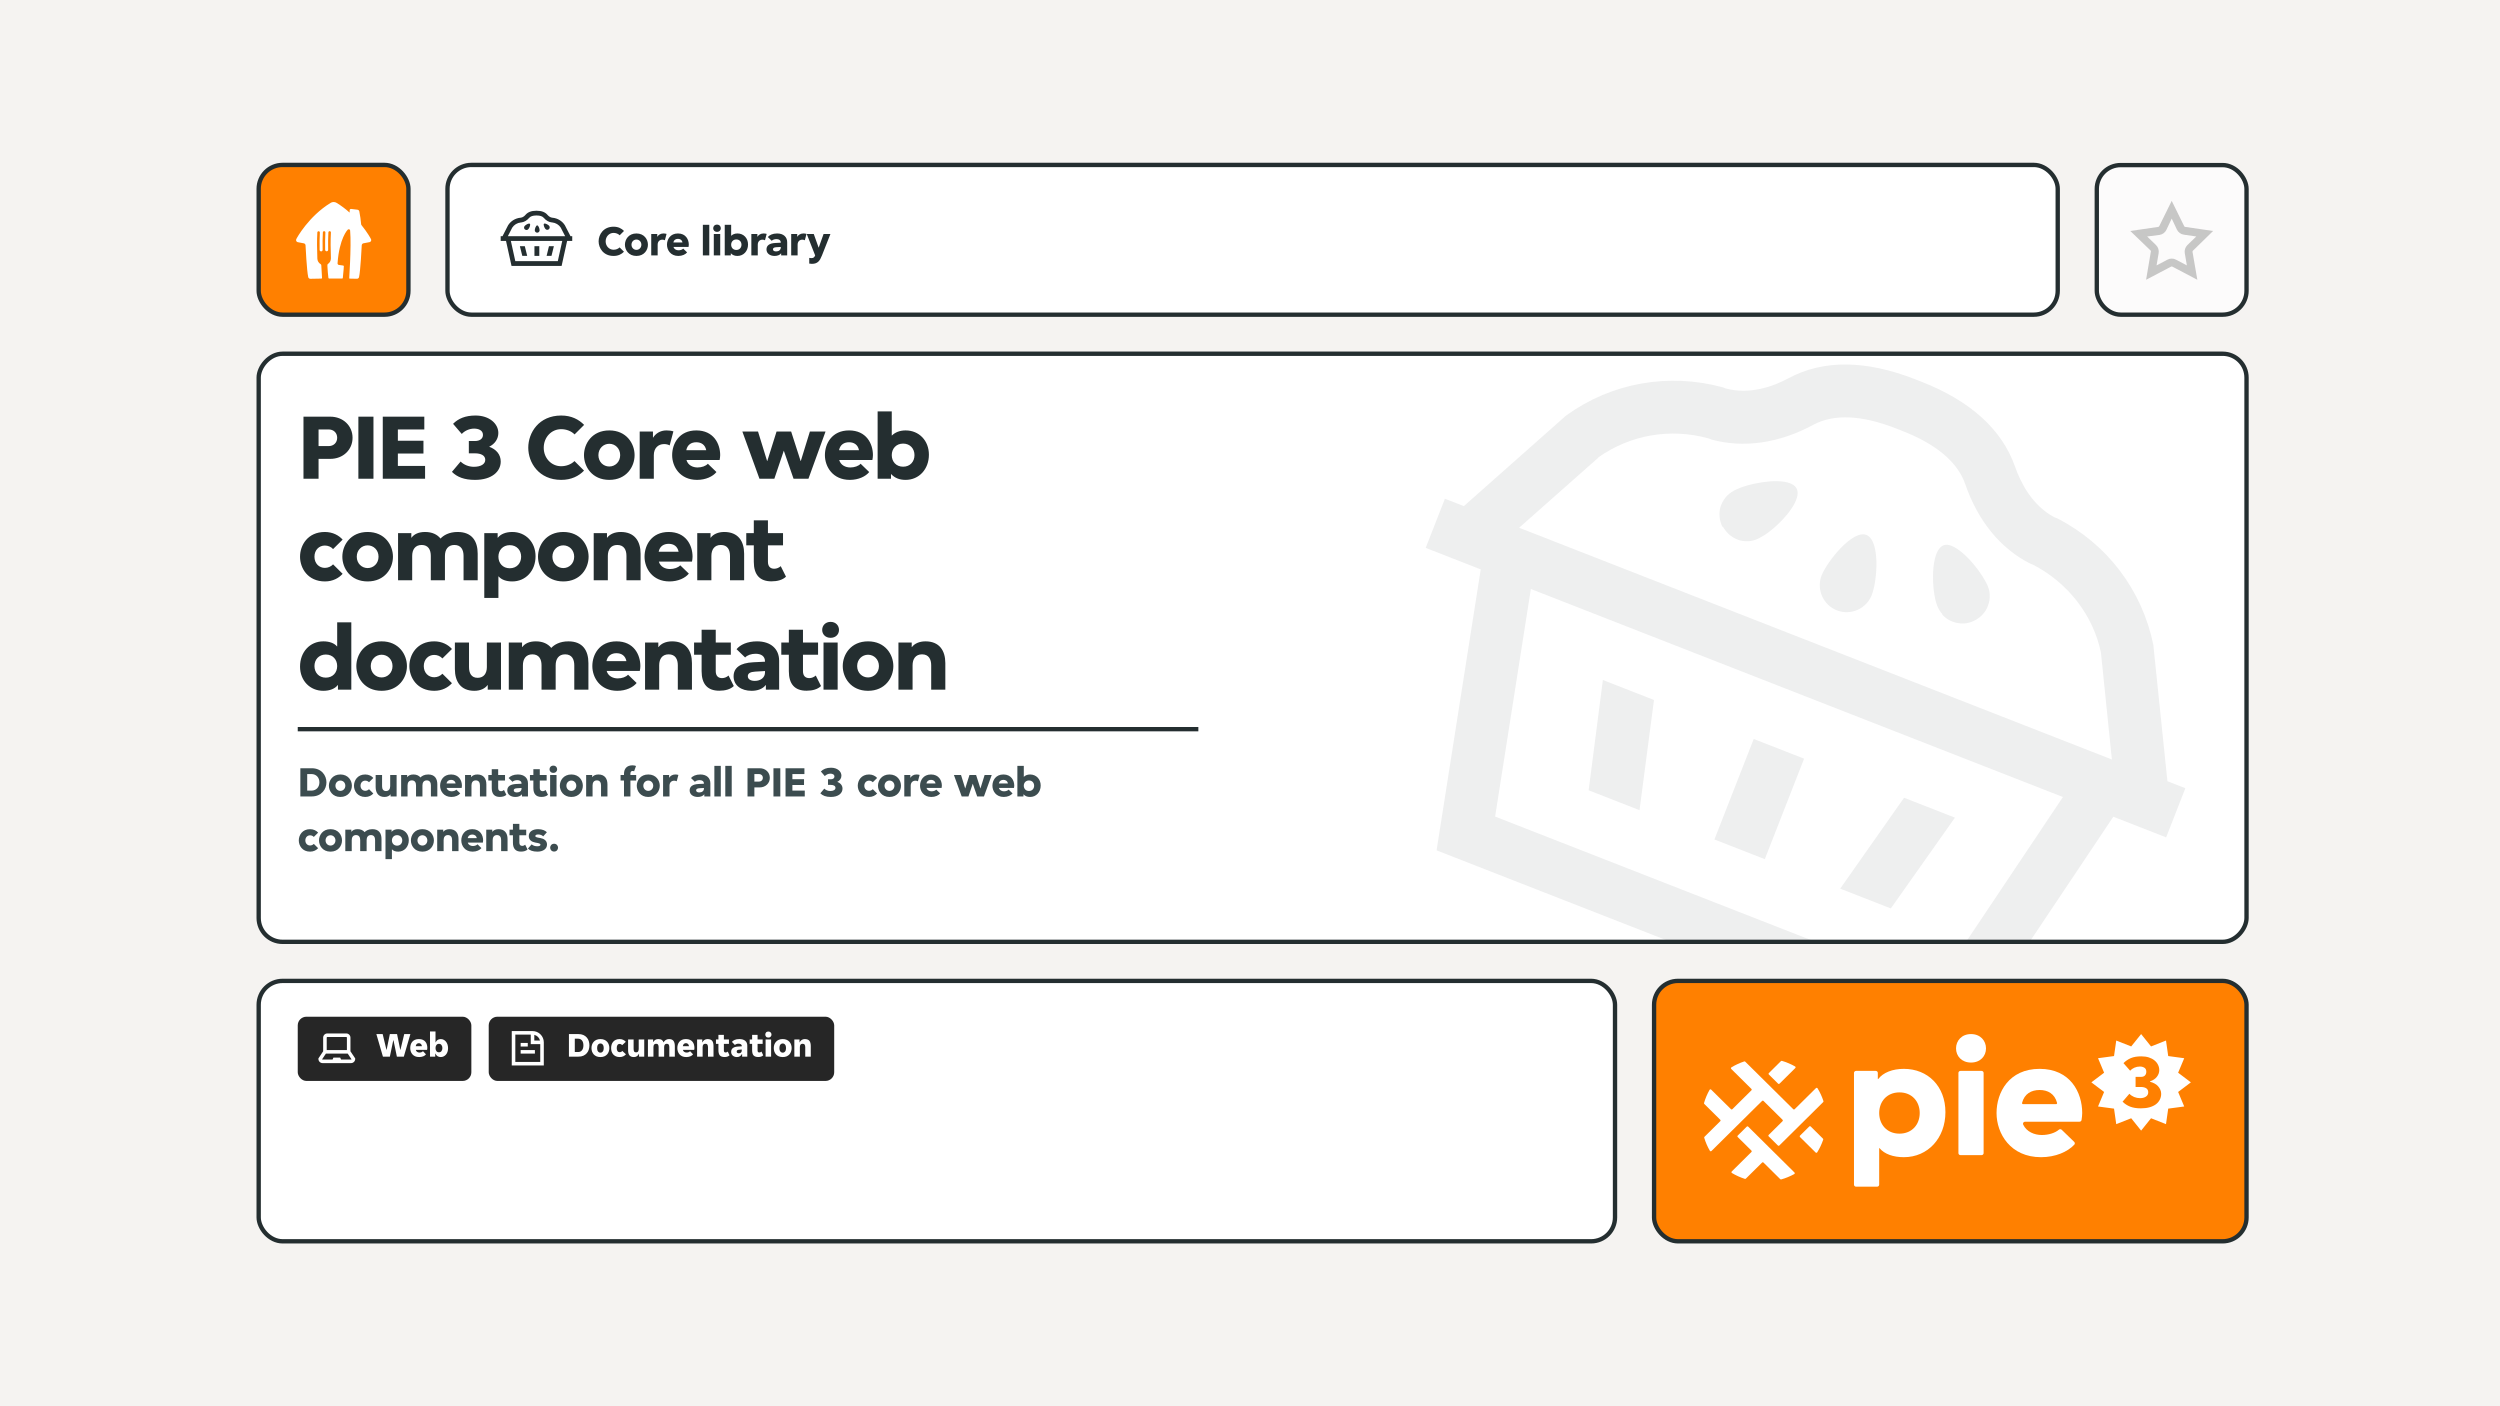 <svg width="320" height="180" viewBox="0 0 320 180" fill="none" xmlns="http://www.w3.org/2000/svg">
<rect width="320" height="180" fill="#F5F3F1"/>
<rect width="266.667" height="150" transform="translate(27 15)" fill="#F5F3F1"/>
<rect x="211.722" y="125.555" width="75.833" height="33.333" rx="3.056" fill="#FF8000"/>
<rect x="211.722" y="125.555" width="75.833" height="33.333" rx="3.056" stroke="#242E30" stroke-width="0.556"/>
<g clip-path="url(#clip0_4_3468)">
<g clip-path="url(#clip1_4_3468)">
<path d="M237.572 151.895H240.273C240.418 151.895 240.535 151.778 240.535 151.636V146.963H240.579C241.211 147.727 242.345 148.12 243.695 148.12C246.769 148.12 249.014 145.675 249.014 142.358C249.014 139.04 246.769 136.813 243.695 136.813C242.235 136.813 241.036 137.293 240.404 138.123H240.361V137.335C240.361 137.192 240.243 137.075 240.099 137.075H237.572C237.428 137.075 237.31 137.192 237.31 137.335V151.636C237.31 151.778 237.428 151.895 237.572 151.895ZM243.131 145.107C241.518 145.107 240.537 143.928 240.537 142.467C240.537 141.005 241.518 139.826 243.131 139.826C244.743 139.826 245.725 141.005 245.725 142.467C245.725 143.928 244.743 145.107 243.131 145.107Z" fill="white"/>
<path d="M254.209 134.195C254.209 133.213 253.489 132.361 252.291 132.361C251.092 132.361 250.373 133.212 250.373 134.195C250.373 135.178 251.092 136.007 252.291 136.007C253.489 136.007 254.209 135.177 254.209 134.195ZM250.94 147.858H253.641C253.785 147.858 253.903 147.741 253.903 147.598V137.335C253.903 137.192 253.785 137.075 253.641 137.075H250.94C250.796 137.075 250.678 137.192 250.678 137.335V147.598C250.678 147.741 250.796 147.858 250.94 147.858Z" fill="white"/>
<path d="M261.249 148.12C263.105 148.12 264.655 147.432 265.508 146.521C265.605 146.418 265.598 146.257 265.497 146.159L263.902 144.614C263.803 144.52 263.646 144.509 263.541 144.597C263.045 145.023 262.209 145.281 261.358 145.281C260.391 145.281 259.407 144.868 258.969 143.954C258.885 143.78 259.01 143.579 259.204 143.579H266.179C266.307 143.579 266.416 143.489 266.437 143.363C266.484 143.087 266.523 142.718 266.523 142.467C266.523 139.826 264.997 136.813 261.073 136.813C257.15 136.813 255.558 139.825 255.558 142.467C255.558 145.108 257.345 148.12 261.248 148.12H261.249ZM261.075 139.52C262.117 139.52 263 139.999 263.304 141.167C263.325 141.25 263.264 141.332 263.177 141.332H258.951C258.865 141.332 258.803 141.25 258.824 141.167C259.128 139.999 260.012 139.52 261.075 139.52Z" fill="white"/>
<path d="M227.596 138.707C227.647 138.757 227.73 138.757 227.781 138.707L229.797 136.711C229.857 136.651 229.846 136.549 229.771 136.506C229.246 136.206 228.682 135.966 228.09 135.791C228.044 135.777 227.993 135.791 227.959 135.825L226.414 137.354C226.363 137.405 226.363 137.486 226.414 137.537L227.596 138.707Z" fill="white"/>
<path d="M231.769 144.19C231.718 144.14 231.635 144.14 231.584 144.19L230.402 145.36C230.351 145.411 230.351 145.492 230.402 145.543L232.4 147.521C232.46 147.58 232.561 147.569 232.605 147.497C232.919 146.992 233.177 146.448 233.37 145.876C233.385 145.829 233.372 145.778 233.337 145.743L231.767 144.189L231.769 144.19Z" fill="white"/>
<path d="M222.334 144.096L225.154 141.303L225.157 141.306L225.546 140.921C225.597 140.87 225.68 140.87 225.731 140.921L228.165 143.33C228.216 143.381 228.216 143.463 228.165 143.513L226.39 145.271C226.339 145.321 226.339 145.403 226.39 145.453L227.571 146.623C227.622 146.674 227.705 146.674 227.756 146.623L233.367 141.069C233.402 141.034 233.415 140.983 233.4 140.936C233.212 140.359 232.957 139.812 232.648 139.302C232.605 139.23 232.502 139.219 232.442 139.279L229.718 141.975C229.667 142.026 229.585 142.026 229.534 141.975L223.393 135.896C223.358 135.861 223.306 135.848 223.259 135.864C222.681 136.056 222.132 136.311 221.621 136.621C221.549 136.666 221.538 136.765 221.597 136.824L224.18 139.38C224.231 139.431 224.231 139.512 224.18 139.563L221.745 141.972C221.694 142.023 221.612 142.023 221.561 141.972L219.032 139.473C218.971 139.412 218.867 139.425 218.825 139.501C218.527 140.026 218.288 140.587 218.117 141.179C218.103 141.224 218.117 141.273 218.151 141.307L220.193 143.329C220.244 143.38 220.244 143.461 220.193 143.512L218.176 145.509C218.141 145.543 218.128 145.593 218.141 145.639C218.318 146.224 218.561 146.781 218.862 147.3C218.905 147.374 219.007 147.386 219.069 147.326L222.334 144.094V144.096Z" fill="white"/>
<path d="M226.298 146.715L223.768 144.211C223.717 144.16 223.635 144.16 223.583 144.211L222.427 145.356C222.376 145.407 222.376 145.488 222.427 145.539L224.18 147.274C224.231 147.325 224.231 147.407 224.18 147.457L221.666 149.946C221.605 150.006 221.617 150.105 221.689 150.149C222.205 150.456 222.757 150.708 223.34 150.894C223.387 150.909 223.439 150.897 223.473 150.861L225.545 148.811C225.596 148.761 225.678 148.761 225.729 148.811L227.871 150.932C227.905 150.965 227.955 150.978 228.001 150.965C228.585 150.799 229.142 150.568 229.663 150.282C229.739 150.24 229.753 150.137 229.691 150.077L226.294 146.714L226.298 146.715Z" fill="white"/>
</g>
</g>
<path d="M275.333 133.944L277.248 133.189L277.531 135.176L279.58 135.451L278.801 137.308L280.433 138.541L278.801 139.772L279.58 141.63L277.531 141.905L277.248 143.891L275.333 143.136L274.064 144.719L272.794 143.136L270.879 143.891L270.596 141.905L268.548 141.63L269.326 139.772L267.695 138.541L269.326 137.308L268.548 135.451L270.596 135.176L270.879 133.189L272.794 133.944L274.064 132.361L275.333 133.944ZM274.08 135.213C273.544 135.213 273.099 135.289 272.746 135.44C272.393 135.592 272.079 135.805 271.805 136.082L272.658 137.05C272.796 136.892 272.975 136.764 273.198 136.665C273.426 136.566 273.666 136.516 273.914 136.516C274.123 136.516 274.31 136.566 274.473 136.665C274.643 136.763 274.728 136.937 274.728 137.187C274.728 137.378 274.669 137.537 274.551 137.662C274.44 137.78 274.27 137.84 274.041 137.84H273.355V139.133H274.022C274.316 139.133 274.548 139.189 274.718 139.301C274.888 139.412 274.973 139.584 274.973 139.814C274.973 140.051 274.875 140.235 274.679 140.367C274.483 140.499 274.234 140.564 273.934 140.564C273.672 140.564 273.417 140.515 273.168 140.416C272.926 140.31 272.723 140.173 272.56 140.002L271.688 141.018C271.969 141.295 272.292 141.505 272.658 141.65C273.031 141.795 273.486 141.868 274.022 141.868C274.453 141.868 274.832 141.821 275.159 141.729C275.486 141.631 275.758 141.499 275.974 141.335C276.19 141.164 276.353 140.966 276.464 140.742C276.575 140.512 276.631 140.268 276.631 140.011C276.631 139.827 276.595 139.653 276.523 139.488C276.451 139.324 276.353 139.172 276.229 139.034C276.105 138.896 275.954 138.78 275.778 138.688C275.601 138.59 275.411 138.518 275.208 138.471V138.412C275.594 138.28 275.885 138.086 276.081 137.83C276.284 137.567 276.386 137.28 276.386 136.97C276.386 136.734 276.333 136.51 276.229 136.3C276.124 136.082 275.974 135.894 275.778 135.736C275.582 135.572 275.34 135.443 275.052 135.351C274.771 135.259 274.446 135.213 274.08 135.213Z" fill="white"/>
<g clip-path="url(#clip2_4_3468)">
<rect x="33.389" y="125.833" width="173.056" height="32.778" rx="2.778" fill="white"/>
<rect x="38.111" y="130.139" width="22.222" height="8.222" rx="1.111" fill="#262626"/>
<g clip-path="url(#clip3_4_3468)">
<g clip-path="url(#clip4_4_3468)">
<path d="M44.858 134.565V132.812C44.858 132.672 44.801 132.537 44.702 132.437C44.602 132.338 44.468 132.282 44.327 132.281H41.896C41.755 132.282 41.621 132.338 41.521 132.437C41.422 132.537 41.365 132.672 41.364 132.812V134.565L40.757 135.477V135.547C40.758 135.688 40.814 135.822 40.913 135.922C41.013 136.021 41.148 136.078 41.288 136.079H44.934C45.075 136.078 45.21 136.021 45.309 135.922C45.409 135.822 45.465 135.688 45.466 135.547V135.477L44.858 134.565ZM41.82 132.812C41.82 132.792 41.828 132.773 41.843 132.759C41.857 132.744 41.876 132.736 41.896 132.736H44.327C44.347 132.736 44.366 132.744 44.38 132.759C44.395 132.773 44.403 132.792 44.403 132.812V134.407H41.82V132.812ZM44.934 135.623H43.655L43.546 135.374H42.677L42.568 135.623H41.288C41.277 135.623 41.265 135.62 41.255 135.614C41.244 135.609 41.235 135.602 41.228 135.592L41.714 134.863H44.509L44.995 135.592C44.988 135.602 44.979 135.609 44.968 135.614C44.958 135.62 44.946 135.623 44.934 135.623V135.623Z" fill="white"/>
</g>
</g>
<path d="M50.8 135.25L50.365 133.152H50.338L49.902 135.25H49.014L48.174 132.361H48.982L49.462 134.366H49.489L49.902 132.361H50.822L51.231 134.366H51.258L51.742 132.361H52.529L51.689 135.25H50.8ZM53.653 135.303C53.451 135.303 53.278 135.271 53.133 135.206C52.99 135.14 52.873 135.054 52.782 134.948C52.69 134.841 52.622 134.72 52.577 134.583C52.533 134.444 52.511 134.3 52.511 134.152C52.511 134.007 52.53 133.865 52.568 133.726C52.61 133.586 52.673 133.463 52.759 133.357C52.848 133.25 52.962 133.164 53.102 133.099C53.241 133.034 53.411 133.001 53.613 133.001C53.814 133.001 53.985 133.034 54.124 133.099C54.263 133.161 54.374 133.246 54.457 133.352C54.543 133.456 54.604 133.576 54.639 133.712C54.678 133.849 54.697 133.989 54.697 134.134C54.697 134.167 54.694 134.21 54.688 134.263C54.682 134.314 54.675 134.352 54.666 134.379H53.226C53.238 134.444 53.26 134.499 53.293 134.543C53.328 134.588 53.368 134.623 53.413 134.65C53.457 134.677 53.503 134.696 53.55 134.708C53.601 134.72 53.648 134.726 53.693 134.726C53.797 134.726 53.885 134.709 53.959 134.677C54.036 134.644 54.096 134.601 54.137 134.548L54.524 134.952C54.453 135.056 54.34 135.14 54.186 135.206C54.032 135.271 53.854 135.303 53.653 135.303ZM53.613 133.526C53.518 133.526 53.434 133.555 53.359 133.614C53.285 133.671 53.236 133.77 53.213 133.912H54.004C53.983 133.77 53.936 133.671 53.862 133.614C53.788 133.555 53.705 133.526 53.613 133.526ZM56.417 135.303C56.251 135.303 56.111 135.265 55.995 135.188C55.88 135.111 55.794 135.001 55.737 134.859H55.711V135.25H55.04V132.028H55.746V133.414H55.773C55.82 133.29 55.897 133.191 56.004 133.117C56.114 133.04 56.251 133.001 56.417 133.001C56.548 133.001 56.669 133.029 56.782 133.086C56.897 133.142 56.997 133.222 57.08 133.326C57.166 133.429 57.232 133.554 57.28 133.699C57.327 133.841 57.351 134 57.351 134.174C57.351 134.343 57.327 134.497 57.28 134.637C57.232 134.776 57.166 134.894 57.08 134.992C56.997 135.09 56.897 135.167 56.782 135.223C56.669 135.277 56.548 135.303 56.417 135.303ZM56.186 134.694C56.328 134.694 56.437 134.643 56.511 134.539C56.588 134.432 56.626 134.303 56.626 134.152C56.626 134.001 56.588 133.874 56.511 133.77C56.437 133.663 56.328 133.61 56.186 133.61C56.041 133.61 55.931 133.663 55.857 133.77C55.783 133.874 55.746 134.001 55.746 134.152C55.746 134.303 55.783 134.432 55.857 134.539C55.931 134.643 56.041 134.694 56.186 134.694Z" fill="white"/>
<rect x="62.556" y="130.139" width="44.222" height="8.222" rx="1.111" fill="#262626"/>
<g clip-path="url(#clip5_4_3468)">
<g clip-path="url(#clip6_4_3468)">
<path d="M68.163 131.977H65.505V136.382H69.607V133.42C69.607 133.037 69.455 132.67 69.184 132.4C68.913 132.129 68.546 131.977 68.163 131.977V131.977ZM69.121 133.192H68.391V132.463C68.569 132.505 68.731 132.595 68.859 132.724C68.988 132.853 69.079 133.015 69.121 133.192ZM65.961 135.927V132.433H67.936V133.648H69.151V135.927H65.961ZM67.556 133.952H66.644V133.496H67.556V133.952ZM66.644 134.408H68.467V134.863H66.644V134.408Z" fill="white"/>
</g>
</g>
<path d="M72.823 132.361H74.031C74.28 132.361 74.494 132.401 74.671 132.481C74.849 132.561 74.996 132.669 75.112 132.806C75.227 132.939 75.311 133.093 75.365 133.268C75.418 133.44 75.445 133.619 75.445 133.806C75.445 133.992 75.418 134.173 75.365 134.348C75.311 134.52 75.227 134.672 75.112 134.806C74.999 134.939 74.854 135.047 74.676 135.13C74.501 135.21 74.289 135.25 74.04 135.25H72.823V132.361ZM73.996 134.659C74.209 134.659 74.375 134.583 74.494 134.432C74.615 134.281 74.676 134.074 74.676 133.81C74.676 133.537 74.615 133.327 74.494 133.179C74.372 133.028 74.205 132.952 73.992 132.952H73.574V134.659H73.996ZM76.856 135.303C76.666 135.303 76.499 135.274 76.354 135.214C76.212 135.152 76.093 135.069 75.998 134.966C75.903 134.859 75.831 134.736 75.781 134.597C75.733 134.457 75.709 134.309 75.709 134.152C75.709 133.995 75.733 133.847 75.781 133.708C75.831 133.569 75.903 133.447 75.998 133.343C76.093 133.237 76.212 133.154 76.354 133.094C76.499 133.032 76.666 133.001 76.856 133.001C77.046 133.001 77.212 133.032 77.354 133.094C77.496 133.154 77.615 133.237 77.709 133.343C77.804 133.447 77.875 133.569 77.923 133.708C77.973 133.847 77.998 133.995 77.998 134.152C77.998 134.309 77.973 134.457 77.923 134.597C77.875 134.736 77.804 134.859 77.709 134.966C77.615 135.069 77.496 135.152 77.354 135.214C77.212 135.274 77.046 135.303 76.856 135.303ZM76.429 134.152C76.429 134.342 76.469 134.487 76.549 134.588C76.629 134.689 76.732 134.739 76.856 134.739C76.981 134.739 77.081 134.689 77.158 134.588C77.238 134.487 77.278 134.342 77.278 134.152C77.278 133.963 77.238 133.817 77.158 133.717C77.081 133.616 76.981 133.566 76.856 133.566C76.732 133.566 76.629 133.616 76.549 133.717C76.469 133.817 76.429 133.963 76.429 134.152ZM79.325 135.303C79.132 135.303 78.966 135.272 78.827 135.21C78.691 135.145 78.577 135.06 78.485 134.957C78.396 134.85 78.329 134.727 78.285 134.588C78.243 134.449 78.223 134.303 78.223 134.152C78.223 134.001 78.243 133.856 78.285 133.717C78.326 133.577 78.392 133.456 78.481 133.352C78.569 133.246 78.682 133.161 78.818 133.099C78.954 133.034 79.118 133.001 79.307 133.001C79.485 133.001 79.642 133.035 79.778 133.103C79.915 133.171 80.024 133.254 80.107 133.352L79.632 133.783C79.593 133.733 79.549 133.694 79.498 133.668C79.448 133.638 79.387 133.623 79.316 133.623C79.192 133.623 79.098 133.669 79.036 133.761C78.974 133.853 78.943 133.983 78.943 134.152C78.943 134.321 78.975 134.451 79.04 134.543C79.106 134.635 79.201 134.681 79.325 134.681C79.393 134.681 79.455 134.666 79.512 134.637C79.571 134.607 79.617 134.567 79.649 134.517L80.125 134.948C80.045 135.046 79.935 135.13 79.796 135.201C79.66 135.269 79.503 135.303 79.325 135.303ZM81.146 135.303C81.004 135.303 80.884 135.284 80.786 135.246C80.691 135.204 80.614 135.145 80.555 135.068C80.499 134.991 80.457 134.896 80.431 134.783C80.407 134.671 80.395 134.54 80.395 134.392V133.054H81.102V134.25C81.102 134.392 81.124 134.503 81.168 134.583C81.213 134.663 81.297 134.703 81.422 134.703C81.54 134.703 81.625 134.665 81.675 134.588C81.728 134.511 81.755 134.398 81.755 134.25V133.054H82.462V135.25H81.799V134.886H81.773C81.728 135.007 81.65 135.108 81.537 135.188C81.425 135.265 81.294 135.303 81.146 135.303ZM82.935 133.054H83.597V133.374H83.624C83.683 133.262 83.766 133.171 83.873 133.103C83.979 133.035 84.106 133.001 84.255 133.001C84.45 133.001 84.601 133.038 84.708 133.112C84.818 133.183 84.896 133.29 84.944 133.432C84.994 133.308 85.08 133.206 85.201 133.126C85.326 133.043 85.466 133.001 85.624 133.001C85.902 133.001 86.098 133.08 86.21 133.237C86.323 133.394 86.379 133.619 86.379 133.912V135.25H85.672V134.028C85.672 133.9 85.649 133.798 85.601 133.721C85.554 133.641 85.469 133.601 85.348 133.601C85.23 133.601 85.144 133.64 85.09 133.717C85.037 133.791 85.01 133.894 85.01 134.028V135.25H84.304V134.028C84.304 133.9 84.28 133.798 84.233 133.721C84.188 133.641 84.104 133.601 83.979 133.601C83.864 133.601 83.778 133.64 83.721 133.717C83.668 133.791 83.641 133.894 83.641 134.028V135.25H82.935V133.054ZM87.841 135.303C87.64 135.303 87.466 135.271 87.321 135.206C87.179 135.14 87.062 135.054 86.97 134.948C86.878 134.841 86.81 134.72 86.766 134.583C86.721 134.444 86.699 134.3 86.699 134.152C86.699 134.007 86.718 133.865 86.757 133.726C86.798 133.586 86.862 133.463 86.948 133.357C87.037 133.25 87.151 133.164 87.29 133.099C87.429 133.034 87.6 133.001 87.801 133.001C88.003 133.001 88.173 133.034 88.312 133.099C88.452 133.161 88.563 133.246 88.646 133.352C88.732 133.456 88.792 133.576 88.828 133.712C88.866 133.849 88.886 133.989 88.886 134.134C88.886 134.167 88.883 134.21 88.877 134.263C88.871 134.314 88.864 134.352 88.855 134.379H87.415C87.426 134.444 87.449 134.499 87.481 134.543C87.517 134.588 87.557 134.623 87.601 134.65C87.646 134.677 87.692 134.696 87.739 134.708C87.789 134.72 87.837 134.726 87.881 134.726C87.985 134.726 88.074 134.709 88.148 134.677C88.225 134.644 88.284 134.601 88.326 134.548L88.712 134.952C88.641 135.056 88.529 135.14 88.375 135.206C88.221 135.271 88.043 135.303 87.841 135.303ZM87.801 133.526C87.706 133.526 87.622 133.555 87.548 133.614C87.474 133.671 87.425 133.77 87.401 133.912H88.192C88.172 133.77 88.124 133.671 88.05 133.614C87.976 133.555 87.893 133.526 87.801 133.526ZM89.228 133.054H89.89V133.419H89.917C89.961 133.297 90.041 133.198 90.157 133.121C90.275 133.041 90.41 133.001 90.561 133.001C90.707 133.001 90.828 133.022 90.926 133.063C91.027 133.102 91.107 133.16 91.166 133.237C91.225 133.314 91.267 133.41 91.29 133.526C91.317 133.638 91.33 133.767 91.33 133.912V135.25H90.624V134.054C90.624 133.915 90.6 133.806 90.552 133.726C90.505 133.643 90.416 133.601 90.286 133.601C90.161 133.601 90.071 133.64 90.015 133.717C89.961 133.794 89.935 133.906 89.935 134.054V135.25H89.228V133.054ZM92.745 135.299C92.466 135.299 92.265 135.229 92.14 135.09C92.019 134.951 91.958 134.729 91.958 134.423V133.619H91.642V133.054H91.958V132.459H92.656V133.054H93.305V133.619H92.656V134.437C92.656 134.534 92.672 134.606 92.705 134.65C92.74 134.694 92.798 134.717 92.878 134.717C92.931 134.717 92.982 134.706 93.029 134.686C93.079 134.662 93.121 134.634 93.153 134.601L93.38 135.081C93.235 135.226 93.023 135.299 92.745 135.299ZM94.324 135.303C94.227 135.303 94.132 135.289 94.04 135.259C93.951 135.229 93.873 135.186 93.804 135.13C93.739 135.071 93.686 135 93.644 134.917C93.606 134.834 93.587 134.739 93.587 134.632C93.587 134.431 93.658 134.272 93.8 134.157C93.945 134.041 94.172 133.974 94.48 133.957L94.947 133.93V133.894C94.947 133.832 94.933 133.782 94.907 133.743C94.883 133.705 94.85 133.675 94.809 133.654C94.77 133.631 94.724 133.614 94.671 133.606C94.621 133.597 94.569 133.592 94.516 133.592C94.433 133.592 94.348 133.607 94.262 133.637C94.176 133.666 94.113 133.708 94.071 133.761L93.684 133.361C93.764 133.26 93.882 133.176 94.035 133.108C94.19 133.037 94.391 133.001 94.64 133.001C94.957 133.001 95.204 133.074 95.382 133.219C95.563 133.364 95.653 133.573 95.653 133.846V135.25H94.991V134.912H94.964C94.908 135.028 94.827 135.123 94.72 135.197C94.616 135.268 94.484 135.303 94.324 135.303ZM94.564 134.823C94.677 134.823 94.769 134.794 94.84 134.734C94.911 134.672 94.947 134.579 94.947 134.454V134.339L94.578 134.366C94.483 134.371 94.412 134.395 94.364 134.437C94.32 134.478 94.298 134.533 94.298 134.601C94.298 134.678 94.323 134.734 94.373 134.77C94.427 134.806 94.49 134.823 94.564 134.823ZM97.059 135.299C96.78 135.299 96.579 135.229 96.454 135.09C96.333 134.951 96.272 134.729 96.272 134.423V133.619H95.957V133.054H96.272V132.459H96.97V133.054H97.619V133.619H96.97V134.437C96.97 134.534 96.986 134.606 97.019 134.65C97.054 134.694 97.112 134.717 97.192 134.717C97.246 134.717 97.296 134.706 97.343 134.686C97.394 134.662 97.435 134.634 97.468 134.601L97.694 135.081C97.549 135.226 97.337 135.299 97.059 135.299ZM98.751 132.423C98.751 132.524 98.717 132.614 98.649 132.694C98.581 132.771 98.481 132.81 98.351 132.81C98.218 132.81 98.118 132.771 98.053 132.694C97.988 132.614 97.956 132.524 97.956 132.423C97.956 132.323 97.988 132.234 98.053 132.157C98.118 132.077 98.218 132.037 98.351 132.037C98.481 132.037 98.581 132.077 98.649 132.157C98.717 132.234 98.751 132.323 98.751 132.423ZM97.996 133.054H98.702V135.25H97.996V133.054ZM100.189 135.303C100 135.303 99.832 135.274 99.687 135.214C99.545 135.152 99.427 135.069 99.332 134.966C99.237 134.859 99.164 134.736 99.114 134.597C99.067 134.457 99.043 134.309 99.043 134.152C99.043 133.995 99.067 133.847 99.114 133.708C99.164 133.569 99.237 133.447 99.332 133.343C99.427 133.237 99.545 133.154 99.687 133.094C99.832 133.032 100 133.001 100.189 133.001C100.379 133.001 100.545 133.032 100.687 133.094C100.829 133.154 100.948 133.237 101.043 133.343C101.138 133.447 101.209 133.569 101.256 133.708C101.306 133.847 101.332 133.995 101.332 134.152C101.332 134.309 101.306 134.457 101.256 134.597C101.209 134.736 101.138 134.859 101.043 134.966C100.948 135.069 100.829 135.152 100.687 135.214C100.545 135.274 100.379 135.303 100.189 135.303ZM99.763 134.152C99.763 134.342 99.803 134.487 99.883 134.588C99.963 134.689 100.065 134.739 100.189 134.739C100.314 134.739 100.415 134.689 100.492 134.588C100.572 134.487 100.612 134.342 100.612 134.152C100.612 133.963 100.572 133.817 100.492 133.717C100.415 133.616 100.314 133.566 100.189 133.566C100.065 133.566 99.963 133.616 99.883 133.717C99.803 133.817 99.763 133.963 99.763 134.152ZM101.676 133.054H102.338V133.419H102.365C102.409 133.297 102.489 133.198 102.605 133.121C102.723 133.041 102.858 133.001 103.009 133.001C103.155 133.001 103.276 133.022 103.374 133.063C103.475 133.102 103.555 133.16 103.614 133.237C103.673 133.314 103.715 133.41 103.738 133.526C103.765 133.638 103.778 133.767 103.778 133.912V135.25H103.072V134.054C103.072 133.915 103.048 133.806 103 133.726C102.953 133.643 102.864 133.601 102.734 133.601C102.609 133.601 102.519 133.64 102.463 133.717C102.409 133.794 102.383 133.906 102.383 134.054V135.25H101.676V133.054Z" fill="white"/>
</g>
<rect x="33.111" y="125.555" width="173.611" height="33.333" rx="3.056" stroke="#242E30" stroke-width="0.556"/>
<g clip-path="url(#clip7_4_3468)">
<rect x="0.278" y="-0.278" width="254.444" height="75.278" rx="3.056" transform="matrix(-1 0 0 1 287.833 45.556)" fill="white" stroke="#242E30" stroke-width="0.556"/>
<g opacity="0.08" clip-path="url(#clip8_4_3468)">
<g clip-path="url(#clip9_4_3468)">
<path d="M235.119 78.125C235.968 78.457 236.921 78.431 237.752 78.067C238.583 77.703 239.248 77.021 239.58 76.172C240.33 74.254 240.654 69.16 238.893 68.472C237.132 67.783 233.866 71.872 233.165 73.664C232.833 74.513 232.86 75.466 233.224 76.297C233.587 77.128 234.27 77.793 235.119 78.125Z" fill="#242E30"/>
<path d="M220.508 67.374C220.743 67.792 221.034 68.16 221.413 68.489C221.691 68.706 221.981 68.892 222.295 69.015C222.421 69.064 222.547 69.113 222.672 69.163C223.137 69.272 223.627 69.318 224.09 69.246C224.553 69.173 225.022 68.994 225.409 68.746C227.12 67.893 230.879 64.215 229.95 62.51C229.784 62.192 229.494 62.006 229.117 61.858C227.356 61.17 223.682 61.944 222.245 62.652C221.808 62.843 221.409 63.122 221.06 63.457C220.743 63.804 220.477 64.208 220.293 64.68C220.12 65.12 220.074 65.609 220.103 66.092C220.132 66.574 220.28 67.031 220.471 67.468L220.508 67.374Z" fill="#242E30"/>
<path d="M248.584 78.641C248.887 78.977 249.247 79.263 249.675 79.466C249.769 79.503 249.832 79.528 249.927 79.565C250.272 79.7 250.643 79.772 250.994 79.801C251.452 79.835 251.916 79.762 252.341 79.602C252.766 79.442 253.184 79.207 253.52 78.903C253.856 78.6 254.142 78.24 254.346 77.812C254.505 77.404 254.678 76.963 254.68 76.493C254.714 76.035 254.642 75.572 254.482 75.147C253.918 73.621 251.593 70.573 249.801 69.873C249.455 69.737 249.116 69.677 248.822 69.78C247.015 70.415 247.25 75.654 247.929 77.442C248.089 77.867 248.324 78.286 248.628 78.622L248.584 78.641Z" fill="#242E30"/>
<path d="M230.922 97.111L224.476 94.591L219.447 107.452L225.894 109.972L230.922 97.111Z" fill="#242E30"/>
<path d="M209.857 103.702L211.709 89.6L205.169 87.042L203.348 101.157L209.857 103.702Z" fill="#242E30"/>
<path d="M250.229 104.66L243.72 102.115L235.547 113.747L242.025 116.279L250.229 104.66Z" fill="#242E30"/>
<path d="M279.724 100.894L277.428 99.996L275.624 82.543C274.197 75.532 269.699 69.605 263.322 66.35L262.945 66.203C260.156 64.713 258.685 61.891 257.929 59.746C256.268 55.001 252.233 51.32 245.944 48.862L245.127 48.542C238.838 46.083 233.389 46.019 228.937 48.411C226.958 49.486 223.932 50.55 220.884 49.722L220.507 49.574C213.589 47.703 206.276 48.977 200.46 53.191L187.371 64.786L184.95 63.839L182.491 70.128L189.535 72.882L183.884 108.845L250.263 134.798L270.504 104.54L277.265 107.183L279.724 100.894ZM204.558 58.564C208.673 55.641 213.839 54.761 218.709 56.121L219.086 56.269C223.22 57.377 227.71 56.741 232.118 54.368C234.734 52.962 238.297 53.122 242.668 54.831L243.485 55.151C247.856 56.859 250.582 59.158 251.551 61.965C253.181 66.699 256.08 70.225 259.863 72.139L260.24 72.287C264.791 74.646 267.965 78.86 268.924 83.548L270.322 97.218L194.446 67.552L204.589 58.576L204.558 58.564ZM247.659 126.53L191.374 104.523L195.949 75.39L264.058 102.019L247.659 126.53Z" fill="#242E30"/>
</g>
</g>
<path d="M38.845 61.278V53.333H42.267C43.929 53.333 45.127 54.507 45.127 56.035C45.127 57.562 43.929 58.736 42.267 58.736H40.776V61.278H38.845ZM40.776 57.098H42.084C42.695 57.098 43.159 56.67 43.159 56.035C43.159 55.399 42.695 54.971 42.084 54.971H40.776V57.098ZM45.872 61.278V53.333H47.803V61.278H45.872ZM48.995 61.278V53.333H54.312V54.971H50.927V56.413H54.202V58.051H50.927V59.64H54.41V61.278H48.995ZM60.805 61.425C59.436 61.425 58.519 61.07 57.847 60.398L58.959 59.078C59.375 59.493 59.998 59.75 60.658 59.75C61.526 59.75 62.113 59.42 62.113 58.858C62.113 58.296 61.563 58.027 60.793 58.027H60.011V56.45H60.793C61.428 56.45 61.819 56.145 61.819 55.668C61.819 55.069 61.233 54.861 60.683 54.861C60.096 54.861 59.485 55.13 59.106 55.546L57.994 54.25C58.654 53.578 59.571 53.187 60.866 53.187C62.651 53.187 63.787 54.238 63.787 55.423C63.787 56.157 63.359 56.817 62.614 57.183C63.518 57.513 64.093 58.173 64.093 59.078C64.093 60.361 62.944 61.425 60.805 61.425ZM71.835 61.425C68.975 61.425 67.618 59.224 67.618 57.306C67.618 55.387 68.975 53.187 71.835 53.187C73.142 53.187 74.084 53.688 74.768 54.385L73.546 55.607C73.13 55.179 72.495 54.934 71.823 54.934C70.588 54.934 69.598 55.961 69.598 57.318C69.598 58.65 70.588 59.677 71.823 59.677C72.483 59.677 73.118 59.432 73.534 59.017L74.756 60.239C74.084 60.936 73.13 61.425 71.835 61.425ZM77.989 61.425C75.789 61.425 74.75 59.738 74.75 58.259C74.75 56.78 75.789 55.093 77.989 55.093C80.189 55.093 81.228 56.78 81.228 58.259C81.228 59.738 80.189 61.425 77.989 61.425ZM76.596 58.259C76.596 59.114 77.231 59.713 77.989 59.713C78.747 59.713 79.382 59.114 79.382 58.259C79.382 57.403 78.747 56.804 77.989 56.804C77.231 56.804 76.596 57.403 76.596 58.259ZM81.881 61.278V55.24H83.579V56.01H83.604C83.897 55.533 84.472 55.093 85.303 55.093C85.621 55.093 85.926 55.13 86.195 55.216L85.718 57.012C85.523 56.902 85.266 56.841 85.01 56.841C84.24 56.841 83.689 57.367 83.689 58.259V61.278H81.881ZM89.225 61.425C87.037 61.425 86.035 59.738 86.035 58.259C86.035 56.78 86.939 55.093 89.127 55.093C91.327 55.093 92.183 56.78 92.183 58.259C92.183 58.442 92.146 58.736 92.109 58.882H87.868C88.052 59.542 88.675 59.836 89.286 59.836C89.824 59.836 90.349 59.652 90.606 59.359L91.706 60.422C91.254 60.984 90.337 61.425 89.225 61.425ZM89.127 56.609C88.504 56.609 87.99 56.902 87.844 57.623H90.398C90.251 56.902 89.738 56.609 89.127 56.609ZM97.21 61.278L95.023 55.24H97.027L98.188 59.005H98.213L99.398 55.24H101.268L102.478 59.005H102.503L103.664 55.24H105.668L103.481 61.278H101.574L100.327 57.684L99.117 61.278H97.21ZM108.778 61.425C106.59 61.425 105.588 59.738 105.588 58.259C105.588 56.78 106.492 55.093 108.68 55.093C110.88 55.093 111.736 56.78 111.736 58.259C111.736 58.442 111.699 58.736 111.662 58.882H107.421C107.604 59.542 108.228 59.836 108.839 59.836C109.377 59.836 109.902 59.652 110.159 59.359L111.259 60.422C110.807 60.984 109.89 61.425 108.778 61.425ZM108.68 56.609C108.057 56.609 107.543 56.902 107.397 57.623H109.951C109.804 56.902 109.291 56.609 108.68 56.609ZM115.917 61.425C115.123 61.425 114.536 61.18 114.072 60.691H114.047V61.278H112.336V52.661H114.145V55.741H114.17C114.549 55.362 115.147 55.093 115.917 55.093C117.641 55.093 118.9 56.401 118.9 58.198C118.9 60.056 117.641 61.425 115.917 61.425ZM115.6 59.738C116.504 59.738 117.054 59.078 117.054 58.259C117.054 57.44 116.504 56.78 115.6 56.78C114.695 56.78 114.145 57.44 114.145 58.259C114.145 59.078 114.695 59.738 115.6 59.738ZM41.595 74.424C39.407 74.424 38.405 72.738 38.405 71.259C38.405 69.78 39.395 68.093 41.582 68.093C42.597 68.093 43.379 68.533 43.856 69.071L42.634 70.281C42.377 69.988 41.986 69.829 41.582 69.829C40.837 69.829 40.25 70.403 40.25 71.259C40.25 72.115 40.837 72.689 41.582 72.689C41.986 72.689 42.377 72.518 42.634 72.237L43.856 73.447C43.379 73.984 42.609 74.424 41.595 74.424ZM47.059 74.424C44.859 74.424 43.82 72.738 43.82 71.259C43.82 69.78 44.859 68.093 47.059 68.093C49.259 68.093 50.298 69.78 50.298 71.259C50.298 72.738 49.259 74.424 47.059 74.424ZM45.666 71.259C45.666 72.115 46.301 72.713 47.059 72.713C47.817 72.713 48.453 72.115 48.453 71.259C48.453 70.403 47.817 69.805 47.059 69.805C46.301 69.805 45.666 70.403 45.666 71.259ZM50.951 74.278V68.24H52.65V68.827H52.674C52.992 68.387 53.554 68.093 54.41 68.093C55.314 68.093 55.962 68.411 56.389 68.937C56.756 68.533 57.465 68.093 58.577 68.093C60.423 68.093 61.144 69.267 61.144 70.88V74.278H59.335V71.161C59.335 70.391 59.029 69.756 58.162 69.756C57.331 69.756 56.952 70.355 56.952 71.161V74.278H55.143V71.161C55.143 70.391 54.837 69.756 53.969 69.756C53.138 69.756 52.76 70.355 52.76 71.161V74.278H50.951ZM61.988 76.539V68.24H63.699V68.827H63.724C64.078 68.362 64.75 68.093 65.569 68.093C67.292 68.093 68.551 69.401 68.551 71.198C68.551 73.056 67.292 74.424 65.569 74.424C64.811 74.424 64.176 74.204 63.821 73.777H63.797V76.539H61.988ZM65.251 72.738C66.156 72.738 66.706 72.078 66.706 71.259C66.706 70.44 66.156 69.78 65.251 69.78C64.347 69.78 63.797 70.44 63.797 71.259C63.797 72.078 64.347 72.738 65.251 72.738ZM72.103 74.424C69.903 74.424 68.864 72.738 68.864 71.259C68.864 69.78 69.903 68.093 72.103 68.093C74.302 68.093 75.341 69.78 75.341 71.259C75.341 72.738 74.302 74.424 72.103 74.424ZM70.709 71.259C70.709 72.115 71.345 72.713 72.103 72.713C72.86 72.713 73.496 72.115 73.496 71.259C73.496 70.403 72.86 69.805 72.103 69.805C71.345 69.805 70.709 70.403 70.709 71.259ZM75.994 74.278V68.24H77.693V68.827H77.717C78.035 68.387 78.659 68.093 79.453 68.093C81.225 68.093 81.995 69.267 81.995 70.88V74.278H80.186V71.161C80.186 70.391 79.881 69.756 79.013 69.756C78.182 69.756 77.803 70.355 77.803 71.161V74.278H75.994ZM85.69 74.424C83.502 74.424 82.5 72.738 82.5 71.259C82.5 69.78 83.404 68.093 85.592 68.093C87.792 68.093 88.647 69.78 88.647 71.259C88.647 71.442 88.611 71.736 88.574 71.882H84.333C84.516 72.542 85.14 72.836 85.751 72.836C86.289 72.836 86.814 72.652 87.071 72.359L88.171 73.422C87.719 73.984 86.802 74.424 85.69 74.424ZM85.592 69.609C84.969 69.609 84.455 69.902 84.309 70.623H86.863C86.716 69.902 86.203 69.609 85.592 69.609ZM89.248 74.278V68.24H90.947V68.827H90.972C91.289 68.387 91.913 68.093 92.707 68.093C94.479 68.093 95.249 69.267 95.249 70.88V74.278H93.44V71.161C93.44 70.391 93.135 69.756 92.267 69.756C91.436 69.756 91.057 70.355 91.057 71.161V74.278H89.248ZM98.748 74.412C97.257 74.412 96.487 73.581 96.487 71.907V69.805H95.522V68.24H96.487V66.602H98.296V68.24H100.227V69.805H98.296V71.907C98.296 72.518 98.614 72.799 99.103 72.799C99.421 72.799 99.714 72.665 99.934 72.469L100.606 73.813C100.178 74.229 99.518 74.412 98.748 74.412ZM41.387 88.424C39.664 88.424 38.405 87.117 38.405 85.32C38.405 83.462 39.664 82.093 41.387 82.093C42.145 82.093 42.78 82.313 43.135 82.741H43.159V79.661H44.968V88.278H43.257V87.691H43.232C42.878 88.156 42.206 88.424 41.387 88.424ZM41.705 86.738C42.609 86.738 43.159 86.078 43.159 85.259C43.159 84.44 42.609 83.78 41.705 83.78C40.8 83.78 40.25 84.44 40.25 85.259C40.25 86.078 40.8 86.738 41.705 86.738ZM48.849 88.424C46.65 88.424 45.611 86.738 45.611 85.259C45.611 83.78 46.65 82.093 48.849 82.093C51.05 82.093 52.088 83.78 52.088 85.259C52.088 86.738 51.05 88.424 48.849 88.424ZM47.456 85.259C47.456 86.115 48.092 86.713 48.849 86.713C49.607 86.713 50.243 86.115 50.243 85.259C50.243 84.403 49.607 83.805 48.849 83.805C48.092 83.805 47.456 84.403 47.456 85.259ZM55.589 88.424C53.401 88.424 52.399 86.738 52.399 85.259C52.399 83.78 53.389 82.093 55.577 82.093C56.591 82.093 57.373 82.533 57.85 83.071L56.628 84.281C56.371 83.988 55.98 83.829 55.577 83.829C54.831 83.829 54.244 84.403 54.244 85.259C54.244 86.115 54.831 86.689 55.577 86.689C55.98 86.689 56.371 86.518 56.628 86.237L57.85 87.447C57.373 87.984 56.603 88.424 55.589 88.424ZM60.718 88.424C58.983 88.424 58.225 87.251 58.225 85.638V82.24H60.034V85.381C60.034 86.139 60.315 86.762 61.134 86.762C61.94 86.762 62.319 86.176 62.319 85.381V82.24H64.128V88.278H62.429V87.691H62.405C62.087 88.131 61.488 88.424 60.718 88.424ZM65.124 88.278V82.24H66.823V82.827H66.847C67.165 82.387 67.727 82.093 68.583 82.093C69.487 82.093 70.135 82.411 70.563 82.937C70.929 82.533 71.638 82.093 72.751 82.093C74.596 82.093 75.317 83.267 75.317 84.88V88.278H73.508V85.161C73.508 84.391 73.203 83.756 72.335 83.756C71.504 83.756 71.125 84.355 71.125 85.161V88.278H69.316V85.161C69.316 84.391 69.01 83.756 68.143 83.756C67.312 83.756 66.933 84.355 66.933 85.161V88.278H65.124ZM79.009 88.424C76.821 88.424 75.819 86.738 75.819 85.259C75.819 83.78 76.723 82.093 78.911 82.093C81.111 82.093 81.967 83.78 81.967 85.259C81.967 85.442 81.93 85.736 81.893 85.882H77.652C77.836 86.542 78.459 86.836 79.07 86.836C79.608 86.836 80.133 86.652 80.39 86.359L81.49 87.422C81.038 87.984 80.121 88.424 79.009 88.424ZM78.911 83.609C78.288 83.609 77.775 83.902 77.628 84.623H80.182C80.036 83.902 79.522 83.609 78.911 83.609ZM82.567 88.278V82.24H84.266V82.827H84.291C84.609 82.387 85.232 82.093 86.026 82.093C87.799 82.093 88.569 83.267 88.569 84.88V88.278H86.76V85.161C86.76 84.391 86.454 83.756 85.586 83.756C84.755 83.756 84.376 84.355 84.376 85.161V88.278H82.567ZM92.067 88.412C90.576 88.412 89.806 87.581 89.806 85.907V83.805H88.841V82.24H89.806V80.602H91.615V82.24H93.546V83.805H91.615V85.907C91.615 86.518 91.933 86.799 92.422 86.799C92.74 86.799 93.033 86.665 93.253 86.469L93.925 87.813C93.498 88.229 92.838 88.412 92.067 88.412ZM96.198 88.424C94.903 88.424 93.9 87.752 93.9 86.579C93.9 85.479 94.719 84.856 96.418 84.77L97.921 84.697V84.672C97.921 83.963 97.396 83.682 96.712 83.682C96.162 83.682 95.636 83.866 95.379 84.159L94.279 83.096C94.744 82.533 95.648 82.093 96.895 82.093C98.692 82.093 99.73 83.083 99.73 84.575V88.278H98.031V87.691H98.007C97.64 88.168 96.993 88.424 96.198 88.424ZM96.614 87.153C97.359 87.153 97.921 86.738 97.921 86.066V85.894L96.65 85.968C96.039 86.004 95.722 86.188 95.722 86.555C95.722 86.97 96.125 87.153 96.614 87.153ZM103.233 88.412C101.742 88.412 100.972 87.581 100.972 85.907V83.805H100.006V82.24H100.972V80.602H102.781V82.24H104.712V83.805H102.781V85.907C102.781 86.518 103.098 86.799 103.587 86.799C103.905 86.799 104.198 86.665 104.418 86.469L105.091 87.813C104.663 88.229 104.003 88.412 103.233 88.412ZM107.391 80.627C107.391 81.177 106.988 81.641 106.316 81.641C105.644 81.641 105.24 81.177 105.24 80.627C105.24 80.077 105.644 79.6 106.316 79.6C106.988 79.6 107.391 80.077 107.391 80.627ZM105.411 88.278V82.24H107.22V88.278H105.411ZM111.11 88.424C108.91 88.424 107.871 86.738 107.871 85.259C107.871 83.78 108.91 82.093 111.11 82.093C113.31 82.093 114.349 83.78 114.349 85.259C114.349 86.738 113.31 88.424 111.11 88.424ZM109.716 85.259C109.716 86.115 110.352 86.713 111.11 86.713C111.867 86.713 112.503 86.115 112.503 85.259C112.503 84.403 111.867 83.805 111.11 83.805C110.352 83.805 109.716 84.403 109.716 85.259ZM115.001 88.278V82.24H116.7V82.827H116.725C117.042 82.387 117.666 82.093 118.46 82.093C120.232 82.093 121.002 83.267 121.002 84.88V88.278H119.193V85.161C119.193 84.391 118.888 83.756 118.02 83.756C117.189 83.756 116.81 84.355 116.81 85.161V88.278H115.001Z" fill="#242E30"/>
<line x1="38.111" y1="93.333" x2="153.389" y2="93.333" stroke="#242E30" stroke-width="0.556"/>
<path d="M38.445 101.945V98.334H39.9C41.156 98.334 41.784 99.256 41.784 100.139C41.784 101.022 41.156 101.945 39.9 101.945H38.445ZM39.322 101.2H39.85C40.472 101.2 40.884 100.756 40.884 100.145C40.884 99.517 40.472 99.078 39.85 99.078H39.322V101.2ZM43.569 102.011C42.569 102.011 42.097 101.245 42.097 100.572C42.097 99.9 42.569 99.133 43.569 99.133C44.569 99.133 45.041 99.9 45.041 100.572C45.041 101.245 44.569 102.011 43.569 102.011ZM42.935 100.572C42.935 100.961 43.224 101.233 43.569 101.233C43.913 101.233 44.202 100.961 44.202 100.572C44.202 100.183 43.913 99.911 43.569 99.911C43.224 99.911 42.935 100.183 42.935 100.572ZM46.758 102.011C45.764 102.011 45.309 101.245 45.309 100.572C45.309 99.9 45.758 99.133 46.753 99.133C47.214 99.133 47.57 99.334 47.786 99.578L47.231 100.128C47.114 99.995 46.936 99.922 46.753 99.922C46.414 99.922 46.147 100.183 46.147 100.572C46.147 100.961 46.414 101.222 46.753 101.222C46.936 101.222 47.114 101.145 47.231 101.017L47.786 101.567C47.57 101.811 47.22 102.011 46.758 102.011ZM49.216 102.011C48.427 102.011 48.083 101.478 48.083 100.745V99.2H48.905V100.628C48.905 100.972 49.033 101.256 49.405 101.256C49.772 101.256 49.944 100.989 49.944 100.628V99.2H50.766V101.945H49.994V101.678H49.983C49.839 101.878 49.566 102.011 49.216 102.011ZM51.345 101.945V99.2H52.117V99.467H52.128C52.273 99.267 52.528 99.133 52.917 99.133C53.328 99.133 53.623 99.278 53.817 99.517C53.984 99.334 54.306 99.133 54.812 99.133C55.651 99.133 55.978 99.667 55.978 100.4V101.945H55.156V100.528C55.156 100.178 55.017 99.889 54.623 99.889C54.245 99.889 54.073 100.161 54.073 100.528V101.945H53.251V100.528C53.251 100.178 53.112 99.889 52.717 99.889C52.34 99.889 52.167 100.161 52.167 100.528V101.945H51.345ZM57.783 102.011C56.788 102.011 56.333 101.245 56.333 100.572C56.333 99.9 56.744 99.133 57.738 99.133C58.738 99.133 59.127 99.9 59.127 100.572C59.127 100.656 59.111 100.789 59.094 100.856H57.166C57.249 101.156 57.533 101.289 57.81 101.289C58.055 101.289 58.294 101.206 58.41 101.072L58.91 101.556C58.705 101.811 58.288 102.011 57.783 102.011ZM57.738 99.822C57.455 99.822 57.222 99.956 57.155 100.283H58.316C58.249 99.956 58.016 99.822 57.738 99.822ZM59.526 101.945V99.2H60.299V99.467H60.31C60.454 99.267 60.738 99.133 61.099 99.133C61.904 99.133 62.254 99.667 62.254 100.4V101.945H61.432V100.528C61.432 100.178 61.293 99.889 60.899 99.889C60.521 99.889 60.349 100.161 60.349 100.528V101.945H59.526ZM63.971 102.006C63.293 102.006 62.943 101.628 62.943 100.867V99.911H62.504V99.2H62.943V98.456H63.766V99.2H64.643V99.911H63.766V100.867C63.766 101.145 63.91 101.272 64.132 101.272C64.277 101.272 64.41 101.211 64.51 101.122L64.816 101.733C64.621 101.922 64.321 102.006 63.971 102.006ZM65.975 102.011C65.386 102.011 64.93 101.706 64.93 101.172C64.93 100.672 65.303 100.389 66.075 100.35L66.758 100.317V100.306C66.758 99.984 66.519 99.856 66.208 99.856C65.958 99.856 65.719 99.939 65.603 100.072L65.103 99.589C65.314 99.334 65.725 99.133 66.291 99.133C67.108 99.133 67.58 99.584 67.58 100.261V101.945H66.808V101.678H66.797C66.63 101.895 66.336 102.011 65.975 102.011ZM66.164 101.433C66.503 101.433 66.758 101.245 66.758 100.939V100.861L66.18 100.895C65.903 100.911 65.758 100.995 65.758 101.161C65.758 101.35 65.942 101.433 66.164 101.433ZM69.299 102.006C68.621 102.006 68.271 101.628 68.271 100.867V99.911H67.832V99.2H68.271V98.456H69.093V99.2H69.971V99.911H69.093V100.867C69.093 101.145 69.238 101.272 69.46 101.272C69.604 101.272 69.738 101.211 69.838 101.122L70.143 101.733C69.949 101.922 69.649 102.006 69.299 102.006ZM71.315 98.467C71.315 98.717 71.132 98.928 70.826 98.928C70.521 98.928 70.337 98.717 70.337 98.467C70.337 98.217 70.521 98 70.826 98C71.132 98 71.315 98.217 71.315 98.467ZM70.415 101.945V99.2H71.237V101.945H70.415ZM73.132 102.011C72.132 102.011 71.659 101.245 71.659 100.572C71.659 99.9 72.132 99.133 73.132 99.133C74.132 99.133 74.604 99.9 74.604 100.572C74.604 101.245 74.132 102.011 73.132 102.011ZM72.498 100.572C72.498 100.961 72.787 101.233 73.132 101.233C73.476 101.233 73.765 100.961 73.765 100.572C73.765 100.183 73.476 99.911 73.132 99.911C72.787 99.911 72.498 100.183 72.498 100.572ZM75.027 101.945V99.2H75.799V99.467H75.81C75.954 99.267 76.238 99.133 76.599 99.133C77.404 99.133 77.754 99.667 77.754 100.4V101.945H76.932V100.528C76.932 100.178 76.793 99.889 76.399 99.889C76.021 99.889 75.849 100.161 75.849 100.528V101.945H75.027ZM79.871 101.945V99.911H79.432V99.2H79.871V99.056C79.871 98.406 80.221 97.961 80.96 97.961C81.132 97.961 81.293 97.995 81.41 98.045L81.165 98.728C81.121 98.7 81.043 98.683 80.977 98.683C80.804 98.683 80.693 98.784 80.693 99.039V99.2H81.432V99.911H80.693V101.945H79.871ZM82.979 102.011C81.979 102.011 81.506 101.245 81.506 100.572C81.506 99.9 81.979 99.133 82.979 99.133C83.979 99.133 84.451 99.9 84.451 100.572C84.451 101.245 83.979 102.011 82.979 102.011ZM82.345 100.572C82.345 100.961 82.634 101.233 82.979 101.233C83.323 101.233 83.612 100.961 83.612 100.572C83.612 100.183 83.323 99.911 82.979 99.911C82.634 99.911 82.345 100.183 82.345 100.572ZM84.874 101.945V99.2H85.646V99.55H85.657C85.79 99.334 86.052 99.133 86.429 99.133C86.574 99.133 86.713 99.15 86.835 99.189L86.618 100.006C86.529 99.956 86.413 99.928 86.296 99.928C85.946 99.928 85.696 100.167 85.696 100.572V101.945H84.874ZM89.32 102.011C88.731 102.011 88.276 101.706 88.276 101.172C88.276 100.672 88.648 100.389 89.42 100.35L90.103 100.317V100.306C90.103 99.984 89.865 99.856 89.553 99.856C89.303 99.856 89.064 99.939 88.948 100.072L88.448 99.589C88.659 99.334 89.07 99.133 89.637 99.133C90.453 99.133 90.926 99.584 90.926 100.261V101.945H90.153V101.678H90.142C89.976 101.895 89.681 102.011 89.32 102.011ZM89.509 101.433C89.848 101.433 90.103 101.245 90.103 100.939V100.861L89.526 100.895C89.248 100.911 89.103 100.995 89.103 101.161C89.103 101.35 89.287 101.433 89.509 101.433ZM91.438 101.945V98.028H92.261V101.945H91.438ZM92.838 101.945V98.028H93.66V101.945H92.838ZM95.682 101.945V98.334H97.238C97.993 98.334 98.538 98.867 98.538 99.561C98.538 100.256 97.993 100.789 97.238 100.789H96.56V101.945H95.682ZM96.56 100.045H97.154C97.432 100.045 97.643 99.85 97.643 99.561C97.643 99.272 97.432 99.078 97.154 99.078H96.56V100.045ZM99.002 101.945V98.334H99.88V101.945H99.002ZM100.549 101.945V98.334H102.965V99.078H101.426V99.734H102.915V100.478H101.426V101.2H103.01V101.945H100.549ZM106.347 102.011C105.725 102.011 105.308 101.85 105.002 101.545L105.508 100.945C105.697 101.133 105.98 101.25 106.28 101.25C106.675 101.25 106.941 101.1 106.941 100.845C106.941 100.589 106.691 100.467 106.341 100.467H105.986V99.75H106.341C106.63 99.75 106.808 99.611 106.808 99.395C106.808 99.122 106.541 99.028 106.291 99.028C106.025 99.028 105.747 99.15 105.575 99.339L105.069 98.75C105.369 98.445 105.786 98.267 106.375 98.267C107.186 98.267 107.702 98.745 107.702 99.284C107.702 99.617 107.508 99.917 107.169 100.083C107.58 100.233 107.841 100.533 107.841 100.945C107.841 101.528 107.319 102.011 106.347 102.011ZM111.244 102.011C110.25 102.011 109.794 101.245 109.794 100.572C109.794 99.9 110.244 99.133 111.239 99.133C111.7 99.133 112.055 99.334 112.272 99.578L111.716 100.128C111.6 99.995 111.422 99.922 111.239 99.922C110.9 99.922 110.633 100.183 110.633 100.572C110.633 100.961 110.9 101.222 111.239 101.222C111.422 101.222 111.6 101.145 111.716 101.017L112.272 101.567C112.055 101.811 111.705 102.011 111.244 102.011ZM113.854 102.011C112.854 102.011 112.382 101.245 112.382 100.572C112.382 99.9 112.854 99.133 113.854 99.133C114.854 99.133 115.326 99.9 115.326 100.572C115.326 101.245 114.854 102.011 113.854 102.011ZM113.221 100.572C113.221 100.961 113.51 101.233 113.854 101.233C114.199 101.233 114.488 100.961 114.488 100.572C114.488 100.183 114.199 99.911 113.854 99.911C113.51 99.911 113.221 100.183 113.221 100.572ZM115.749 101.945V99.2H116.522V99.55H116.533C116.666 99.334 116.927 99.133 117.305 99.133C117.449 99.133 117.588 99.15 117.711 99.189L117.494 100.006C117.405 99.956 117.288 99.928 117.172 99.928C116.822 99.928 116.572 100.167 116.572 100.572V101.945H115.749ZM119.214 102.011C118.22 102.011 117.764 101.245 117.764 100.572C117.764 99.9 118.175 99.133 119.17 99.133C120.17 99.133 120.558 99.9 120.558 100.572C120.558 100.656 120.542 100.789 120.525 100.856H118.597C118.681 101.156 118.964 101.289 119.242 101.289C119.486 101.289 119.725 101.206 119.842 101.072L120.342 101.556C120.136 101.811 119.72 102.011 119.214 102.011ZM119.17 99.822C118.886 99.822 118.653 99.956 118.586 100.283H119.747C119.681 99.956 119.447 99.822 119.17 99.822ZM123.096 101.945L122.102 99.2H123.013L123.541 100.911H123.552L124.091 99.2H124.941L125.491 100.911H125.502L126.03 99.2H126.941L125.946 101.945H125.08L124.513 100.311L123.963 101.945H123.096ZM128.48 102.011C127.486 102.011 127.03 101.245 127.03 100.572C127.03 99.9 127.442 99.133 128.436 99.133C129.436 99.133 129.825 99.9 129.825 100.572C129.825 100.656 129.808 100.789 129.792 100.856H127.864C127.947 101.156 128.23 101.289 128.508 101.289C128.753 101.289 128.992 101.206 129.108 101.072L129.608 101.556C129.403 101.811 128.986 102.011 128.48 102.011ZM128.436 99.822C128.153 99.822 127.919 99.956 127.853 100.283H129.014C128.947 99.956 128.714 99.822 128.436 99.822ZM131.852 102.011C131.491 102.011 131.224 101.9 131.013 101.678H131.002V101.945H130.224V98.028H131.046V99.428H131.058C131.23 99.256 131.502 99.133 131.852 99.133C132.635 99.133 133.208 99.728 133.208 100.545C133.208 101.389 132.635 102.011 131.852 102.011ZM131.708 101.245C132.119 101.245 132.369 100.945 132.369 100.572C132.369 100.2 132.119 99.9 131.708 99.9C131.296 99.9 131.046 100.2 131.046 100.572C131.046 100.945 131.296 101.245 131.708 101.245ZM39.695 109.011C38.7 109.011 38.245 108.245 38.245 107.572C38.245 106.9 38.695 106.133 39.689 106.133C40.15 106.133 40.506 106.333 40.722 106.578L40.167 107.128C40.05 106.995 39.872 106.922 39.689 106.922C39.35 106.922 39.084 107.183 39.084 107.572C39.084 107.961 39.35 108.222 39.689 108.222C39.872 108.222 40.05 108.145 40.167 108.017L40.722 108.567C40.506 108.811 40.156 109.011 39.695 109.011ZM42.305 109.011C41.305 109.011 40.833 108.245 40.833 107.572C40.833 106.9 41.305 106.133 42.305 106.133C43.305 106.133 43.777 106.9 43.777 107.572C43.777 108.245 43.305 109.011 42.305 109.011ZM41.671 107.572C41.671 107.961 41.96 108.233 42.305 108.233C42.649 108.233 42.938 107.961 42.938 107.572C42.938 107.183 42.649 106.911 42.305 106.911C41.96 106.911 41.671 107.183 41.671 107.572ZM44.2 108.945V106.2H44.972V106.467H44.983C45.128 106.267 45.383 106.133 45.772 106.133C46.183 106.133 46.478 106.278 46.672 106.517C46.839 106.333 47.161 106.133 47.667 106.133C48.505 106.133 48.833 106.667 48.833 107.4V108.945H48.011V107.528C48.011 107.178 47.872 106.889 47.478 106.889C47.1 106.889 46.928 107.161 46.928 107.528V108.945H46.105V107.528C46.105 107.178 45.967 106.889 45.572 106.889C45.194 106.889 45.022 107.161 45.022 107.528V108.945H44.2ZM49.343 109.972V106.2H50.121V106.467H50.132C50.293 106.256 50.599 106.133 50.971 106.133C51.754 106.133 52.327 106.728 52.327 107.545C52.327 108.389 51.754 109.011 50.971 109.011C50.627 109.011 50.338 108.911 50.176 108.717H50.165V109.972H49.343ZM50.827 108.245C51.238 108.245 51.488 107.945 51.488 107.572C51.488 107.2 51.238 106.9 50.827 106.9C50.415 106.9 50.165 107.2 50.165 107.572C50.165 107.945 50.415 108.245 50.827 108.245ZM54.067 109.011C53.067 109.011 52.595 108.245 52.595 107.572C52.595 106.9 53.067 106.133 54.067 106.133C55.067 106.133 55.539 106.9 55.539 107.572C55.539 108.245 55.067 109.011 54.067 109.011ZM53.434 107.572C53.434 107.961 53.722 108.233 54.067 108.233C54.411 108.233 54.7 107.961 54.7 107.572C54.7 107.183 54.411 106.911 54.067 106.911C53.722 106.911 53.434 107.183 53.434 107.572ZM55.962 108.945V106.2H56.734V106.467H56.745C56.89 106.267 57.173 106.133 57.534 106.133C58.34 106.133 58.69 106.667 58.69 107.4V108.945H57.868V107.528C57.868 107.178 57.729 106.889 57.334 106.889C56.956 106.889 56.784 107.161 56.784 107.528V108.945H55.962ZM60.495 109.011C59.501 109.011 59.045 108.245 59.045 107.572C59.045 106.9 59.457 106.133 60.451 106.133C61.451 106.133 61.84 106.9 61.84 107.572C61.84 107.656 61.823 107.789 61.807 107.856H59.879C59.962 108.156 60.245 108.289 60.523 108.289C60.768 108.289 61.007 108.206 61.123 108.072L61.623 108.556C61.418 108.811 61.001 109.011 60.495 109.011ZM60.451 106.822C60.168 106.822 59.934 106.956 59.868 107.283H61.029C60.962 106.956 60.729 106.822 60.451 106.822ZM62.239 108.945V106.2H63.011V106.467H63.023C63.167 106.267 63.45 106.133 63.811 106.133C64.617 106.133 64.967 106.667 64.967 107.4V108.945H64.145V107.528C64.145 107.178 64.006 106.889 63.611 106.889C63.234 106.889 63.061 107.161 63.061 107.528V108.945H62.239ZM66.684 109.006C66.006 109.006 65.656 108.628 65.656 107.867V106.911H65.217V106.2H65.656V105.456H66.478V106.2H67.356V106.911H66.478V107.867C66.478 108.145 66.623 108.272 66.845 108.272C66.989 108.272 67.123 108.211 67.223 108.122L67.528 108.733C67.334 108.922 67.034 109.006 66.684 109.006ZM69.178 108.117C69.178 107.961 68.933 107.922 68.528 107.85C68.084 107.772 67.683 107.528 67.683 107.017C67.683 106.45 68.183 106.133 68.878 106.133C69.417 106.133 69.806 106.317 70 106.528L69.528 107.056C69.4 106.906 69.145 106.811 68.911 106.811C68.7 106.811 68.522 106.861 68.522 107.011C68.522 107.167 68.767 107.2 69.172 107.272C69.617 107.35 70.017 107.589 70.017 108.1C70.017 108.672 69.495 109.011 68.784 109.011C68.195 109.011 67.778 108.839 67.578 108.611L68.05 108.078C68.234 108.245 68.484 108.322 68.772 108.322C69.006 108.322 69.178 108.267 69.178 108.117ZM70.926 109C70.598 109 70.42 108.739 70.42 108.5C70.42 108.261 70.598 108 70.926 108C71.253 108 71.431 108.261 71.431 108.5C71.431 108.739 71.253 109 70.926 109Z" fill="#3C4C4F"/>
</g>
<rect x="57.278" y="21.111" width="206.111" height="19.167" rx="3.056" fill="white"/>
<rect x="57.278" y="21.111" width="206.111" height="19.167" rx="3.056" stroke="#242E30" stroke-width="0.556"/>
<g clip-path="url(#clip10_4_3468)">
<g clip-path="url(#clip11_4_3468)">
<path d="M68.761 29.783C68.843 29.783 68.922 29.75 68.98 29.692C69.038 29.634 69.071 29.555 69.071 29.473C69.071 29.288 68.931 28.85 68.761 28.85C68.591 28.85 68.451 29.3 68.451 29.473C68.451 29.555 68.485 29.634 68.542 29.692C68.6 29.75 68.679 29.783 68.761 29.783Z" fill="#242E30"/>
<path d="M67.184 29.361C67.218 29.388 67.254 29.409 67.297 29.424C67.327 29.434 67.358 29.44 67.388 29.44C67.4 29.44 67.412 29.44 67.424 29.44C67.467 29.434 67.509 29.422 67.546 29.4C67.582 29.379 67.616 29.349 67.64 29.315C67.755 29.188 67.95 28.756 67.816 28.644C67.792 28.622 67.762 28.616 67.725 28.616C67.555 28.616 67.272 28.802 67.175 28.908C67.145 28.938 67.121 28.975 67.102 29.014C67.087 29.054 67.078 29.096 67.078 29.142C67.078 29.184 67.09 29.227 67.108 29.267C67.127 29.306 67.154 29.339 67.184 29.37V29.361Z" fill="#242E30"/>
<path d="M69.906 29.385C69.943 29.403 69.983 29.415 70.025 29.418C70.034 29.418 70.04 29.418 70.049 29.418C70.083 29.418 70.116 29.412 70.147 29.403C70.186 29.391 70.222 29.37 70.253 29.343C70.283 29.315 70.311 29.282 70.329 29.245C70.347 29.209 70.359 29.169 70.362 29.127C70.362 29.087 70.362 29.045 70.347 29.005C70.335 28.966 70.314 28.929 70.286 28.899C70.189 28.79 69.894 28.61 69.721 28.61C69.688 28.61 69.657 28.616 69.636 28.635C69.505 28.747 69.697 29.178 69.812 29.306C69.84 29.336 69.873 29.364 69.91 29.382L69.906 29.385Z" fill="#242E30"/>
<path d="M69.031 31.512H68.409V32.754H69.031V31.512Z" fill="#242E30"/>
<path d="M67.482 32.754L67.175 31.512H66.543L66.853 32.754H67.482Z" fill="#242E30"/>
<path d="M70.897 31.512H70.268L69.964 32.754H70.59L70.897 31.512Z" fill="#242E30"/>
<path d="M73.246 30.23H73.024L72.301 28.826C71.951 28.285 71.38 27.936 70.739 27.872H70.703C70.42 27.839 70.204 27.65 70.071 27.495C69.776 27.152 69.317 26.976 68.71 26.976H68.63C68.023 26.976 67.564 27.149 67.269 27.495C67.139 27.65 66.92 27.839 66.637 27.869H66.601C65.96 27.939 65.389 28.285 65.039 28.829L64.322 30.23H64.088V30.837H64.769L65.474 34.036H71.887L72.592 30.837H73.246V30.23ZM65.559 29.145C65.808 28.765 66.212 28.522 66.665 28.477H66.701C67.084 28.434 67.439 28.233 67.731 27.89C67.904 27.687 68.208 27.583 68.63 27.583H68.71C69.132 27.583 69.436 27.687 69.609 27.89C69.9 28.233 70.259 28.434 70.639 28.471H70.675C71.134 28.519 71.538 28.768 71.772 29.13L72.337 30.23H65.006L65.562 29.145H65.559ZM71.398 33.429H65.96L65.389 30.837H71.969L71.398 33.429Z" fill="#242E30"/>
</g>
</g>
<path d="M78.539 32.761C77.239 32.761 76.623 31.761 76.623 30.889C76.623 30.017 77.239 29.017 78.539 29.017C79.134 29.017 79.561 29.244 79.873 29.561L79.317 30.117C79.128 29.922 78.839 29.811 78.534 29.811C77.973 29.811 77.523 30.278 77.523 30.895C77.523 31.5 77.973 31.967 78.534 31.967C78.834 31.967 79.123 31.856 79.311 31.667L79.867 32.222C79.561 32.539 79.128 32.761 78.539 32.761ZM81.463 32.761C80.463 32.761 79.991 31.994 79.991 31.322C79.991 30.65 80.463 29.883 81.463 29.883C82.463 29.883 82.935 30.65 82.935 31.322C82.935 31.994 82.463 32.761 81.463 32.761ZM80.83 31.322C80.83 31.711 81.118 31.983 81.463 31.983C81.807 31.983 82.096 31.711 82.096 31.322C82.096 30.933 81.807 30.661 81.463 30.661C81.118 30.661 80.83 30.933 80.83 31.322ZM83.358 32.694V29.95H84.13V30.3H84.141C84.275 30.083 84.536 29.883 84.914 29.883C85.058 29.883 85.197 29.9 85.319 29.939L85.103 30.756C85.014 30.706 84.897 30.678 84.78 30.678C84.43 30.678 84.18 30.917 84.18 31.322V32.694H83.358ZM86.823 32.761C85.828 32.761 85.373 31.994 85.373 31.322C85.373 30.65 85.784 29.883 86.778 29.883C87.778 29.883 88.167 30.65 88.167 31.322C88.167 31.406 88.15 31.539 88.134 31.606H86.206C86.289 31.906 86.573 32.039 86.85 32.039C87.095 32.039 87.334 31.956 87.45 31.822L87.95 32.306C87.745 32.561 87.328 32.761 86.823 32.761ZM86.778 30.572C86.495 30.572 86.261 30.706 86.195 31.033H87.356C87.289 30.706 87.056 30.572 86.778 30.572ZM89.966 32.694V28.778H90.788V32.694H89.966ZM92.266 29.217C92.266 29.467 92.082 29.678 91.777 29.678C91.471 29.678 91.288 29.467 91.288 29.217C91.288 28.967 91.471 28.75 91.777 28.75C92.082 28.75 92.266 28.967 92.266 29.217ZM91.366 32.694V29.95H92.188V32.694H91.366ZM94.393 32.761C94.032 32.761 93.766 32.65 93.555 32.428H93.543V32.694H92.766V28.778H93.588V30.178H93.599C93.771 30.006 94.043 29.883 94.393 29.883C95.177 29.883 95.749 30.478 95.749 31.294C95.749 32.139 95.177 32.761 94.393 32.761ZM94.249 31.994C94.66 31.994 94.91 31.695 94.91 31.322C94.91 30.95 94.66 30.65 94.249 30.65C93.838 30.65 93.588 30.95 93.588 31.322C93.588 31.695 93.838 31.994 94.249 31.994ZM96.173 32.694V29.95H96.945V30.3H96.956C97.089 30.083 97.35 29.883 97.728 29.883C97.873 29.883 98.012 29.9 98.134 29.939L97.917 30.756C97.828 30.706 97.712 30.678 97.595 30.678C97.245 30.678 96.995 30.917 96.995 31.322V32.694H96.173ZM99.154 32.761C98.565 32.761 98.11 32.456 98.11 31.922C98.11 31.422 98.482 31.139 99.254 31.1L99.938 31.067V31.056C99.938 30.733 99.699 30.606 99.388 30.606C99.138 30.606 98.899 30.689 98.782 30.822L98.282 30.339C98.493 30.083 98.904 29.883 99.471 29.883C100.288 29.883 100.76 30.333 100.76 31.011V32.694H99.988V32.428H99.977C99.81 32.645 99.515 32.761 99.154 32.761ZM99.343 32.183C99.682 32.183 99.938 31.994 99.938 31.689V31.611L99.36 31.645C99.082 31.661 98.938 31.744 98.938 31.911C98.938 32.1 99.121 32.183 99.343 32.183ZM101.273 32.694V29.95H102.045V30.3H102.056C102.189 30.083 102.45 29.883 102.828 29.883C102.973 29.883 103.111 29.9 103.234 29.939L103.017 30.756C102.928 30.706 102.811 30.678 102.695 30.678C102.345 30.678 102.095 30.917 102.095 31.322V32.694H101.273ZM103.918 33.772C103.806 33.772 103.679 33.761 103.584 33.739V33.011C103.651 33.028 103.751 33.039 103.84 33.039C104.134 33.039 104.24 32.933 104.34 32.694L103.262 29.95H104.162L104.784 31.695H104.795L105.418 29.95H106.295L105.212 32.694C104.934 33.389 104.668 33.772 103.918 33.772Z" fill="#242E30"/>
<path opacity="0.7" d="M268.667 24.167C268.667 22.633 269.911 21.389 271.445 21.389L284.5 21.389C286.034 21.389 287.278 22.633 287.278 24.167L287.278 37.203C287.278 38.737 286.035 39.981 284.5 39.981L271.445 39.981C269.911 39.981 268.667 38.737 268.667 37.203L268.667 24.167Z" fill="white"/>
<rect x="268.389" y="21.13" width="19.167" height="19.148" rx="3.056" stroke="#242E30" stroke-width="0.556"/>
<g opacity="0.4">
<g clip-path="url(#clip12_4_3468)">
<path d="M281.258 35.811L278.059 34.127C278.035 34.114 278.007 34.107 277.979 34.107C277.951 34.107 277.923 34.114 277.899 34.127L274.7 35.811L275.303 32.242C275.322 32.195 275.322 32.142 275.303 32.095L272.68 29.566L276.253 29.043C276.279 29.039 276.304 29.029 276.326 29.014C276.348 28.999 276.367 28.979 276.38 28.955L277.979 25.709L279.578 28.955C279.591 28.979 279.61 28.999 279.632 29.014C279.654 29.029 279.679 29.039 279.705 29.043L283.278 29.566L280.689 32.095C280.671 32.115 280.658 32.138 280.65 32.164C280.642 32.189 280.639 32.216 280.642 32.242L281.258 35.811ZM274.834 30.27L275.972 31.37C276.107 31.504 276.208 31.668 276.266 31.849C276.324 32.03 276.338 32.222 276.306 32.41L276.039 33.973L277.437 33.235C277.604 33.146 277.79 33.099 277.979 33.099C278.168 33.099 278.354 33.146 278.521 33.235L279.919 33.973L279.652 32.41C279.62 32.222 279.634 32.03 279.692 31.849C279.75 31.668 279.851 31.504 279.986 31.37L281.124 30.27L279.558 30.042C279.365 30.019 279.181 29.948 279.022 29.835C278.863 29.723 278.735 29.573 278.648 29.398L277.979 27.976L277.31 29.398C277.229 29.574 277.107 29.728 276.952 29.845C276.798 29.962 276.618 30.039 276.427 30.069L274.834 30.27Z" fill="#797876"/>
</g>
</g>
<rect x="33.111" y="21.111" width="19.167" height="19.167" rx="3.056" fill="#FF8000" stroke="#242E30" stroke-width="0.556"/>
<path d="M47.49 30.614C47.459 30.535 47.04 29.768 46.263 28.805C46.243 28.782 46.231 28.753 46.227 28.723V28.723C46.18 28.163 46.102 27.605 45.992 27.054C45.98 26.998 45.95 26.948 45.908 26.91C45.865 26.872 45.812 26.849 45.755 26.842V26.842L44.946 26.744C44.939 26.743 44.932 26.743 44.925 26.744C44.88 26.744 44.836 26.762 44.804 26.793C44.772 26.825 44.754 26.868 44.754 26.913V27.191C44.754 27.194 44.753 27.196 44.751 27.198C44.749 27.2 44.747 27.201 44.744 27.201C44.742 27.201 44.739 27.2 44.737 27.199V27.199C44.231 26.744 43.685 26.335 43.105 25.977V25.977C42.986 25.898 42.847 25.856 42.705 25.857V25.857C42.563 25.856 42.423 25.898 42.305 25.977V25.977C39.517 27.684 37.982 30.461 37.922 30.614C37.905 30.65 37.896 30.69 37.896 30.731C37.896 30.792 37.917 30.851 37.954 30.899C37.992 30.947 38.045 30.982 38.104 30.997L38.908 31.15C38.961 31.164 39.008 31.194 39.043 31.236C39.079 31.277 39.101 31.329 39.107 31.383C39.114 31.523 39.265 34.666 39.456 35.482C39.472 35.54 39.506 35.592 39.555 35.629C39.603 35.666 39.663 35.686 39.724 35.686H39.73C40.198 35.674 40.628 35.666 41.091 35.66H41.13C41.142 35.66 41.153 35.658 41.164 35.653C41.175 35.649 41.185 35.642 41.193 35.634C41.202 35.626 41.208 35.616 41.213 35.605C41.217 35.594 41.22 35.582 41.22 35.571V35.568C41.201 35.294 41.16 34.666 41.128 34.004C41.128 33.987 41.128 33.967 41.125 33.95C41.123 33.922 41.115 33.895 41.101 33.872C41.086 33.848 41.066 33.828 41.043 33.814C40.92 33.742 40.818 33.64 40.744 33.519C40.671 33.398 40.629 33.261 40.621 33.12C40.579 32.018 40.558 30.744 40.619 29.747C40.621 29.706 40.64 29.668 40.671 29.64C40.701 29.612 40.742 29.597 40.783 29.598C40.825 29.599 40.864 29.615 40.894 29.644C40.923 29.673 40.94 29.712 40.941 29.753C40.941 29.758 40.941 29.762 40.941 29.766C40.902 30.43 40.899 31.216 40.912 31.991C40.913 32.016 40.918 32.041 40.928 32.064C40.938 32.087 40.953 32.107 40.971 32.125C40.989 32.142 41.01 32.156 41.034 32.165C41.057 32.174 41.082 32.178 41.108 32.178C41.133 32.178 41.158 32.172 41.181 32.162C41.204 32.152 41.225 32.138 41.242 32.12C41.26 32.102 41.273 32.081 41.283 32.057C41.292 32.034 41.296 32.009 41.296 31.984C41.281 31.204 41.285 30.414 41.326 29.747C41.327 29.705 41.344 29.664 41.375 29.635C41.406 29.605 41.448 29.589 41.49 29.59C41.533 29.591 41.574 29.609 41.604 29.639C41.633 29.67 41.65 29.711 41.649 29.753V29.766C41.609 30.427 41.606 31.208 41.62 31.979C41.621 32.029 41.642 32.078 41.678 32.113C41.715 32.148 41.764 32.167 41.815 32.166C41.865 32.166 41.914 32.145 41.949 32.108C41.985 32.072 42.004 32.023 42.004 31.973V31.973C41.989 31.196 41.993 30.409 42.034 29.747C42.035 29.704 42.052 29.664 42.083 29.634C42.114 29.605 42.156 29.589 42.198 29.59C42.241 29.59 42.282 29.608 42.312 29.639C42.341 29.669 42.358 29.711 42.357 29.753C42.357 29.757 42.357 29.762 42.357 29.766C42.299 30.735 42.318 31.961 42.357 33.037C42.357 33.037 42.357 33.047 42.357 33.047C42.357 33.048 42.357 33.058 42.357 33.064V33.075C42.357 33.214 42.323 33.352 42.257 33.475C42.192 33.599 42.097 33.705 41.981 33.784C41.96 33.798 41.943 33.816 41.931 33.838C41.919 33.859 41.911 33.884 41.91 33.908C41.91 33.908 41.89 34.074 41.963 34.874C41.998 35.224 42.024 35.466 42.036 35.576C42.038 35.596 42.049 35.615 42.064 35.628C42.08 35.642 42.1 35.649 42.121 35.649H42.196C42.351 35.649 42.51 35.649 42.676 35.649H42.738H43.34L43.796 35.653C43.817 35.653 43.837 35.646 43.853 35.632C43.869 35.618 43.879 35.599 43.881 35.578C43.987 34.619 44.011 34.08 44.011 34.08C44.011 34.057 44.002 34.035 43.986 34.018C43.971 34.001 43.949 33.99 43.926 33.988L43.372 33.912C43.335 33.908 43.301 33.892 43.273 33.869C43.244 33.845 43.224 33.813 43.214 33.778C43.207 33.75 43.205 33.721 43.207 33.693C43.431 30.495 44.494 29.417 44.494 29.417C44.51 29.401 44.527 29.386 44.546 29.373C44.575 29.352 44.61 29.341 44.646 29.341C44.68 29.341 44.713 29.351 44.742 29.37C44.77 29.39 44.792 29.417 44.804 29.448C44.812 29.473 44.817 29.499 44.818 29.525C44.91 30.53 44.865 32.241 44.808 33.576C44.76 34.708 44.702 35.598 44.702 35.598C44.702 35.606 44.703 35.615 44.707 35.623C44.71 35.631 44.715 35.638 44.721 35.644C44.727 35.65 44.734 35.655 44.742 35.658C44.751 35.662 44.759 35.663 44.768 35.663V35.663C45.07 35.669 45.367 35.675 45.682 35.682H45.688C45.749 35.682 45.808 35.663 45.856 35.626C45.905 35.589 45.94 35.537 45.955 35.478V35.478C46.146 34.663 46.296 31.52 46.304 31.379C46.31 31.325 46.333 31.274 46.369 31.232C46.404 31.191 46.452 31.161 46.505 31.146L47.309 30.993C47.368 30.978 47.421 30.944 47.459 30.896C47.496 30.848 47.517 30.788 47.517 30.727C47.516 30.688 47.507 30.649 47.49 30.614V30.614Z" fill="white"/>
<defs>
<clipPath id="clip0_4_3468">
<rect width="48.472" height="19.583" fill="white" transform="translate(218.111 132.361)"/>
</clipPath>
<clipPath id="clip1_4_3468">
<rect width="48.71" height="19.583" fill="white" transform="translate(218.111 132.361)"/>
</clipPath>
<clipPath id="clip2_4_3468">
<rect x="33.389" y="125.833" width="173.056" height="32.778" rx="2.778" fill="white"/>
</clipPath>
<clipPath id="clip3_4_3468">
<rect width="5.556" height="5.556" fill="white" transform="translate(40.334 131.25)"/>
</clipPath>
<clipPath id="clip4_4_3468">
<rect width="4.861" height="4.861" fill="white" transform="translate(40.681 131.597)"/>
</clipPath>
<clipPath id="clip5_4_3468">
<rect width="5.556" height="5.556" fill="white" transform="translate(64.778 131.25)"/>
</clipPath>
<clipPath id="clip6_4_3468">
<rect width="4.861" height="4.861" fill="white" transform="translate(65.126 131.597)"/>
</clipPath>
<clipPath id="clip7_4_3468">
<rect x="32.834" y="45" width="255" height="75.833" rx="2.778" fill="white"/>
</clipPath>
<clipPath id="clip8_4_3468">
<rect width="123.474" height="123.474" fill="white" transform="translate(195.438 7.198) rotate(21.355)"/>
</clipPath>
<clipPath id="clip9_4_3468">
<rect width="108.04" height="108.04" fill="white" transform="translate(199.815 17.196) rotate(21.355)"/>
</clipPath>
<clipPath id="clip10_4_3468">
<rect width="11.111" height="11.111" fill="white" transform="translate(63.111 25.139)"/>
</clipPath>
<clipPath id="clip11_4_3468">
<rect width="9.722" height="9.722" fill="white" transform="translate(63.806 25.833)"/>
</clipPath>
<clipPath id="clip12_4_3468">
<rect width="10.706" height="10.732" fill="white" transform="translate(272.626 25.501)"/>
</clipPath>
</defs>
</svg>
